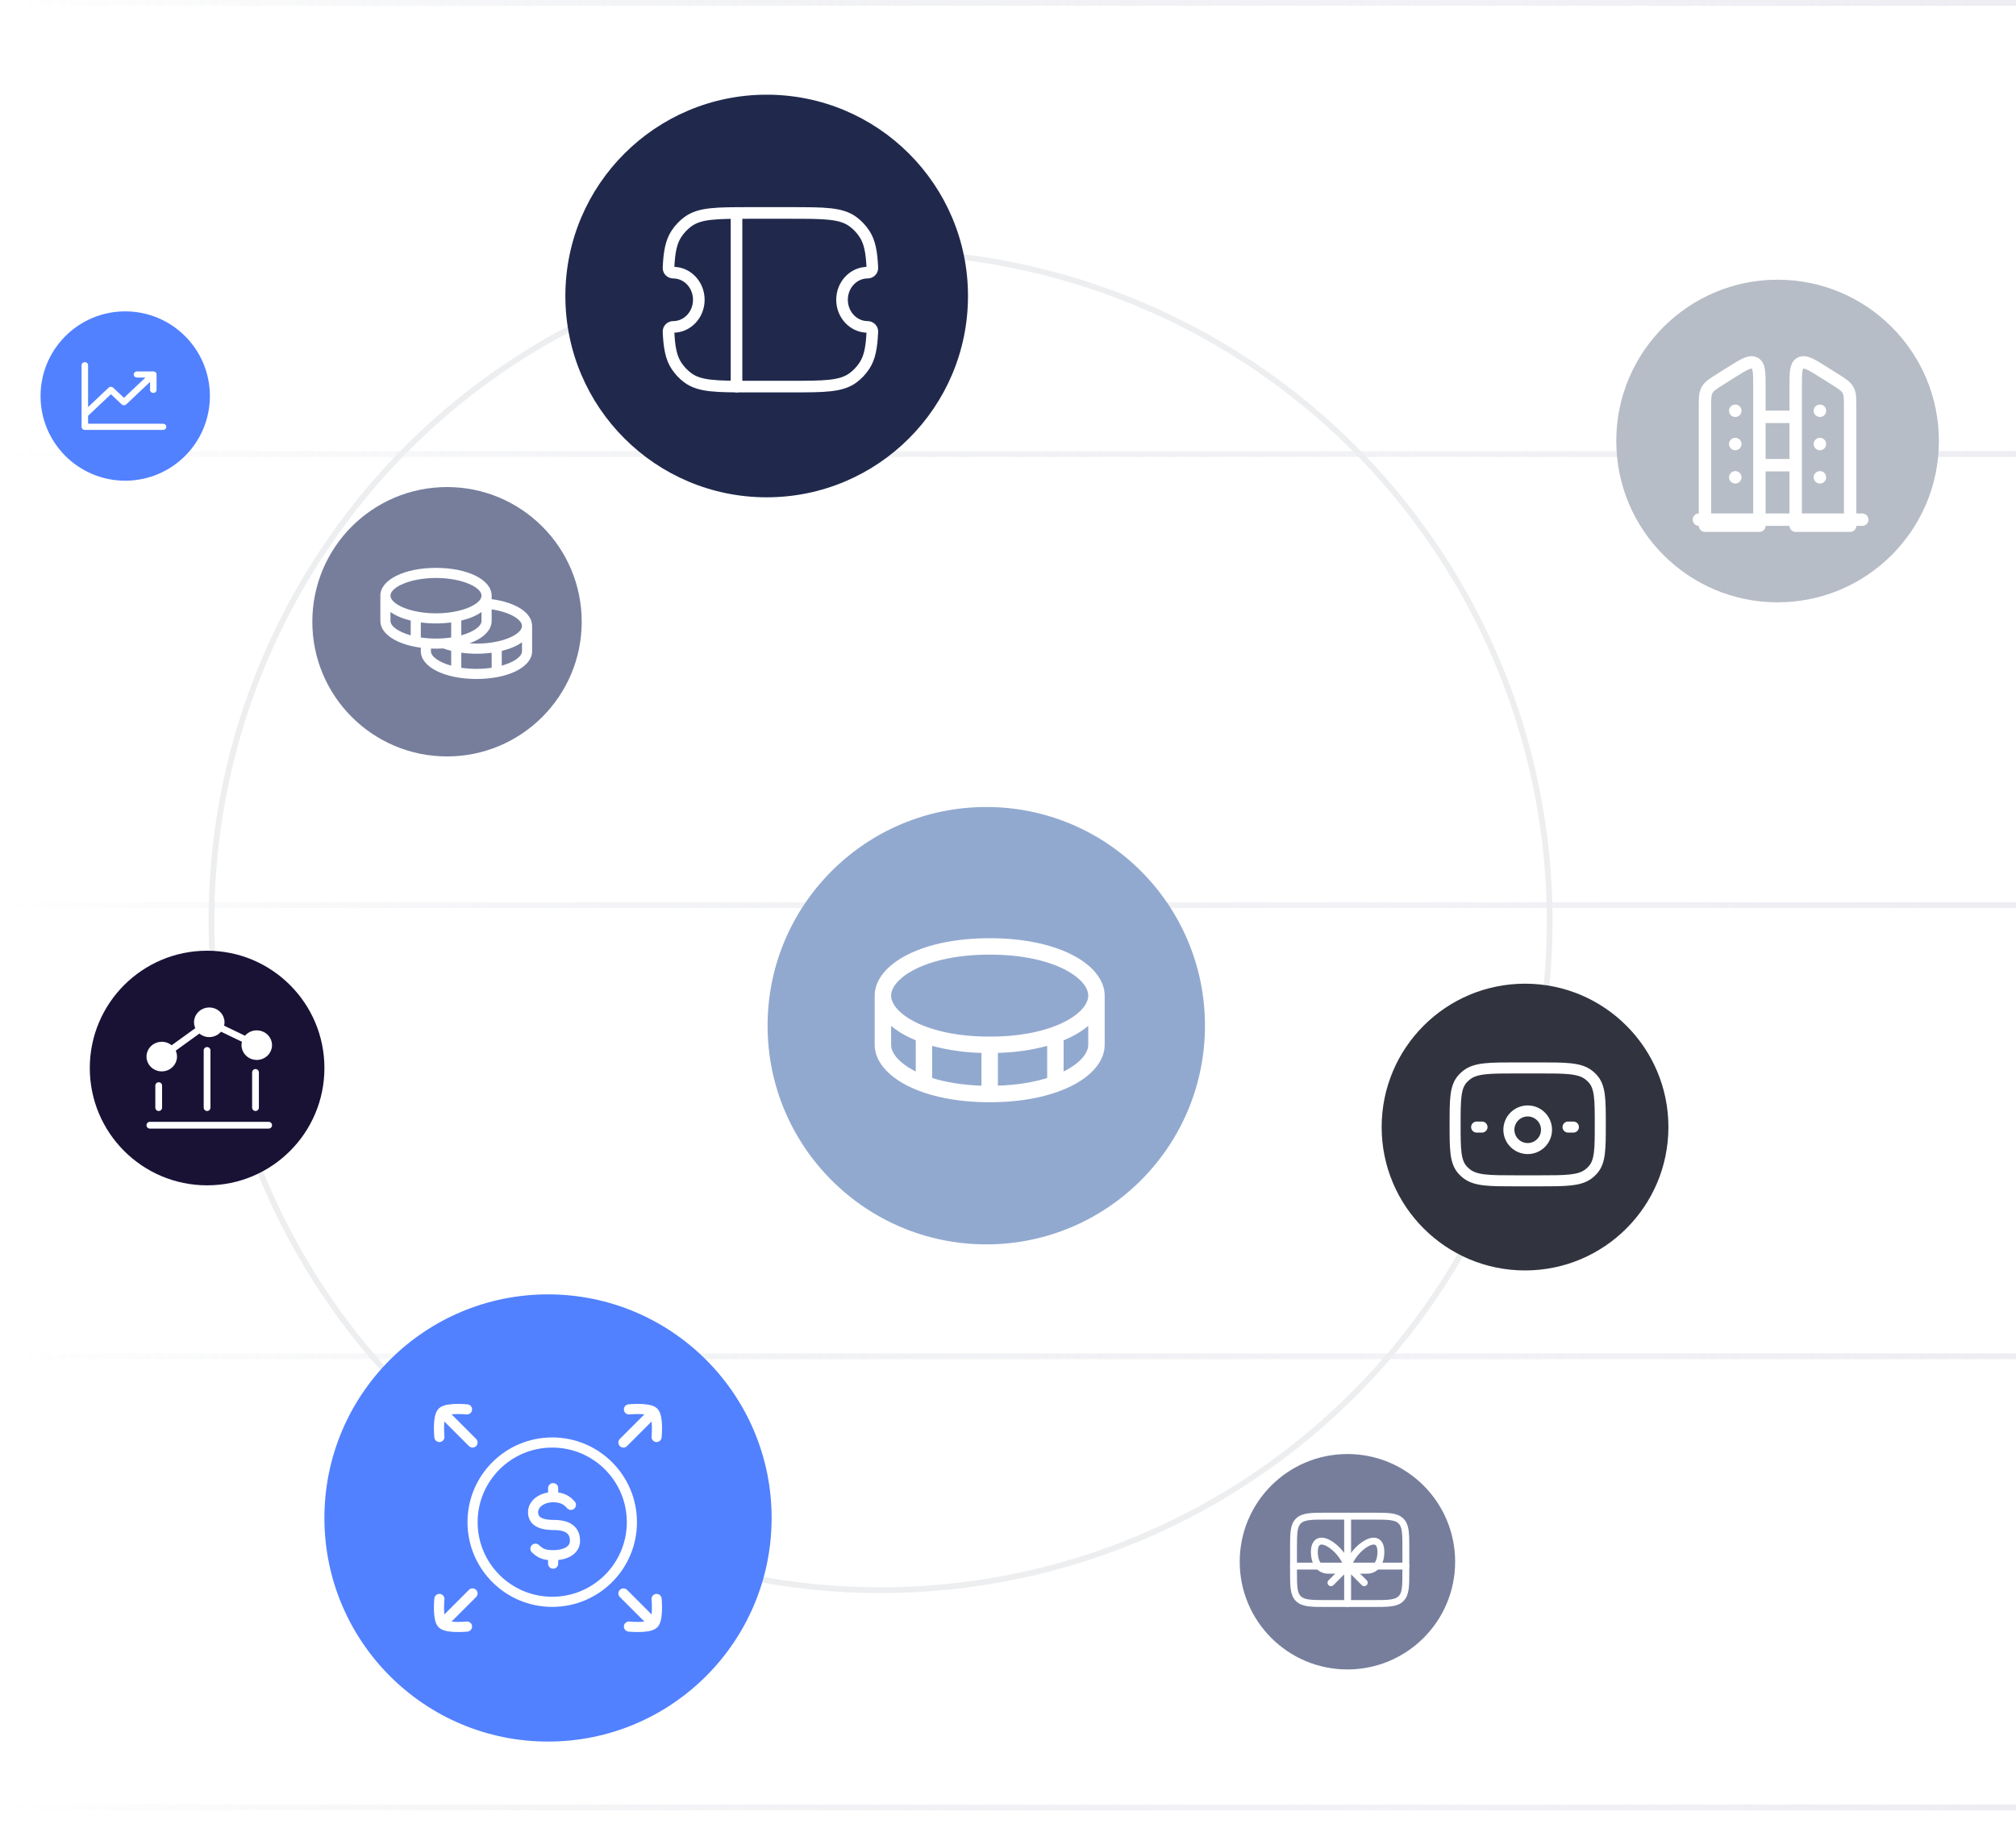 <svg width="696" height="637" viewBox="0 0 696 637" fill="none" xmlns="http://www.w3.org/2000/svg">
    <path d="M961 1L9.08971e-06 1" stroke="url(#paint0_linear_1687_880)" stroke-width="2" />
    <path d="M961 156.75L9.08971e-06 156.75" stroke="url(#paint1_linear_1687_880)" stroke-width="2" />
    <path d="M961 312.5L9.08971e-06 312.5" stroke="url(#paint2_linear_1687_880)" stroke-width="2" />
    <path d="M961 468.25L9.08971e-06 468.25" stroke="url(#paint3_linear_1687_880)" stroke-width="2" />
    <path d="M961 624L9.08971e-06 624" stroke="url(#paint4_linear_1687_880)" stroke-width="2" />
    <defs>
        <linearGradient id="paint0_linear_1687_880" x1="961" y1="0.5" x2="0" y2="0.5"
            gradientUnits="userSpaceOnUse">
            <stop stop-color="#E6E6EE" />
            <stop offset="0.504" stop-color="#E6E6EE" stop-opacity="0.5" />
            <stop offset="1" stop-color="#B7BDC6" stop-opacity="0" />
        </linearGradient>
        <linearGradient id="paint1_linear_1687_880" x1="961" y1="156.25" x2="0" y2="156.25"
            gradientUnits="userSpaceOnUse">
            <stop stop-color="#E6E6EE" />
            <stop offset="0.504" stop-color="#E6E6EE" stop-opacity="0.5" />
            <stop offset="1" stop-color="#B7BDC6" stop-opacity="0" />
        </linearGradient>
        <linearGradient id="paint2_linear_1687_880" x1="961" y1="312" x2="0" y2="312"
            gradientUnits="userSpaceOnUse">
            <stop stop-color="#E6E6EE" />
            <stop offset="0.504" stop-color="#E6E6EE" stop-opacity="0.5" />
            <stop offset="1" stop-color="#B7BDC6" stop-opacity="0" />
        </linearGradient>
        <linearGradient id="paint3_linear_1687_880" x1="961" y1="467.75" x2="0" y2="467.75"
            gradientUnits="userSpaceOnUse">
            <stop stop-color="#E6E6EE" />
            <stop offset="0.504" stop-color="#E6E6EE" stop-opacity="0.5" />
            <stop offset="1" stop-color="#B7BDC6" stop-opacity="0" />
        </linearGradient>
        <linearGradient id="paint4_linear_1687_880" x1="961" y1="623.5" x2="0" y2="623.5"
            gradientUnits="userSpaceOnUse">
            <stop stop-color="#E6E6EE" />
            <stop offset="0.504" stop-color="#E6E6EE" stop-opacity="0.5" />
            <stop offset="1" stop-color="#B7BDC6" stop-opacity="0" />
        </linearGradient>
    </defs>
    <circle cx="304" cy="318" r="231" stroke="#EDEEF0" stroke-width="2" />
    <g filter="url(#filter0_d_1687_939)">
        <circle cx="526.5" cy="381.5" r="49.5" fill="#31343E" />
        <path
            d="M502.359 380.573C502.359 371.954 502.359 367.645 504.998 364.768C505.42 364.308 505.885 363.882 506.388 363.496C509.532 361.082 514.241 361.082 523.66 361.082H531.178C540.596 361.082 545.306 361.082 548.45 363.496C548.953 363.882 549.418 364.308 549.84 364.768C552.478 367.645 552.478 371.954 552.478 380.573C552.478 389.191 552.478 393.5 549.84 396.377C549.418 396.838 548.953 397.263 548.45 397.649C545.306 400.063 540.596 400.063 531.178 400.063H523.66C514.241 400.063 509.532 400.063 506.388 397.649C505.885 397.263 505.42 396.838 504.998 396.377C502.359 393.5 502.359 389.191 502.359 380.573Z"
            stroke="white" stroke-width="3.808" stroke-linecap="round" stroke-linejoin="round" />
        <path
            d="M533.916 382.429C533.916 386.017 531.007 388.925 527.419 388.925C523.831 388.925 520.922 386.017 520.922 382.429C520.922 378.84 523.831 375.932 527.419 375.932C531.007 375.932 533.916 378.84 533.916 382.429Z"
            stroke="white" stroke-width="3.808" />
        <path d="M509.789 381.5H511.645" stroke="white" stroke-width="3.808"
            stroke-linecap="round" />
        <path d="M541.344 381.5H543.2" stroke="white" stroke-width="3.808" stroke-linecap="round" />
    </g>
    <g filter="url(#filter1_d_1687_939)">
        <circle cx="613.692" cy="143.692" r="55.692" fill="#B7BDC6" />
        <path
            d="M638.741 132.007C638.741 128.913 638.741 127.366 638 126.06C637.259 124.754 635.893 123.896 633.161 122.18L629.686 119.996C625.398 117.301 623.254 115.954 621.6 116.789C619.945 117.623 619.945 120.052 619.945 124.909V172.931H638.741V132.007Z"
            stroke="white" stroke-width="4.284" stroke-linejoin="round" />
        <path d="M642.92 170.844H586.531" stroke="white" stroke-width="4.284"
            stroke-linecap="round" stroke-linejoin="round" />
        <path d="M617.849 135.34H607.406" stroke="white" stroke-width="4.284"
            stroke-linecap="round" stroke-linejoin="round" />
        <path d="M617.849 152.047H607.406" stroke="white" stroke-width="4.284"
            stroke-linecap="round" stroke-linejoin="round" />
        <path
            d="M588.617 132.007C588.617 128.913 588.617 127.366 589.359 126.06C590.1 124.754 591.466 123.896 594.197 122.18L597.673 119.996C601.96 117.301 604.104 115.954 605.759 116.789C607.413 117.623 607.413 120.052 607.413 124.909V172.931H588.617V132.007Z"
            stroke="white" stroke-width="4.284" stroke-linejoin="round" />
        <path d="M599.095 133.25H599.07M599.095 144.737H599.07M599.095 156.223H599.07"
            stroke="white" stroke-width="4.284" stroke-linecap="round" stroke-linejoin="round" />
        <path d="M628.314 133.25H628.289M628.314 144.737H628.289M628.314 156.223H628.289"
            stroke="white" stroke-width="4.284" stroke-linecap="round" stroke-linejoin="round" />
    </g>
    <g filter="url(#filter2_d_1687_939)">
        <circle cx="154.328" cy="207.5" r="46.5" fill="#767E9C" />
        <path
            d="M169.735 199.704V198.49C169.735 193.023 161.476 188.899 150.524 188.899C139.571 188.899 131.312 193.023 131.312 198.49V207.209C131.312 211.762 137.043 215.38 145.284 216.464V217.671C145.284 223.138 153.543 227.262 164.496 227.262C175.448 227.262 183.707 223.138 183.707 217.671V208.953C183.707 204.441 178.157 200.818 169.735 199.704ZM180.214 208.953C180.214 211.834 173.492 215.056 164.496 215.056C163.681 215.056 162.874 215.027 162.077 214.975C166.786 213.262 169.735 210.478 169.735 207.209V203.229C176.256 204.199 180.214 206.832 180.214 208.953ZM145.284 212.93V207.745C147.022 207.971 148.772 208.083 150.524 208.081C152.276 208.083 154.026 207.971 155.763 207.745V212.93C154.028 213.186 152.277 213.314 150.524 213.312C148.77 213.314 147.019 213.186 145.284 212.93ZM166.242 204.142V207.209C166.242 209.038 163.533 211.001 159.256 212.194V207.1C162.074 206.418 164.461 205.402 166.242 204.142ZM150.524 192.387C159.52 192.387 166.242 195.608 166.242 198.49C166.242 201.372 159.52 204.593 150.524 204.593C141.527 204.593 134.805 201.372 134.805 198.49C134.805 195.608 141.527 192.387 150.524 192.387ZM134.805 207.209V204.142C136.587 205.402 138.973 206.418 141.791 207.1V212.194C137.515 211.001 134.805 209.038 134.805 207.209ZM148.777 217.671V216.762C149.351 216.784 149.932 216.799 150.524 216.799C151.371 216.799 152.198 216.771 153.01 216.723C153.912 217.046 154.831 217.319 155.763 217.543V222.656C151.486 221.464 148.777 219.5 148.777 217.671ZM159.256 223.393V218.194C160.993 218.428 162.743 218.544 164.496 218.543C166.247 218.546 167.998 218.434 169.735 218.207V223.393C166.261 223.902 162.73 223.902 159.256 223.393ZM173.228 222.656V217.562C176.046 216.88 178.432 215.864 180.214 214.604V217.671C180.214 219.5 177.505 221.464 173.228 222.656Z"
            fill="white" />
    </g>
    <g filter="url(#filter3_d_1687_939)">
        <circle cx="71.5" cy="362.5" r="40.5" fill="#191235" />
        <path d="M54.789 368.576V376.17V368.576Z" fill="white" />
        <path d="M54.789 368.576V376.17" stroke="white" stroke-width="2.337"
            stroke-linecap="round" stroke-linejoin="round" />
        <path d="M71.492 356.426V376.17V356.426Z" fill="white" />
        <path d="M71.492 356.426V376.17" stroke="white" stroke-width="2.337"
            stroke-linecap="round" stroke-linejoin="round" />
        <path d="M92.748 382.244H51.742H92.748Z" fill="white" />
        <path d="M92.748 382.244H51.742" stroke="white" stroke-width="2.337"
            stroke-linecap="round" stroke-linejoin="round" />
        <path d="M88.211 364.02V376.17V364.02Z" fill="white" />
        <path d="M88.211 364.02V376.17" stroke="white" stroke-width="2.337"
            stroke-linecap="round" stroke-linejoin="round" />
        <path
            d="M59.123 356.182C58.375 355.223 57.184 354.603 55.843 354.603C53.578 354.603 51.742 356.371 51.742 358.552C51.742 360.733 53.578 362.501 55.843 362.501C58.108 362.501 59.943 360.733 59.943 358.552C59.943 357.663 59.638 356.842 59.123 356.182ZM59.123 356.182L68.965 349.075L59.123 356.182ZM68.965 349.075C69.713 350.034 70.904 350.654 72.245 350.654C73.851 350.654 75.241 349.766 75.914 348.472M68.965 349.075C68.45 348.415 68.145 347.595 68.145 346.706C68.145 344.525 69.981 342.757 72.245 342.757C74.51 342.757 76.346 344.525 76.346 346.706C76.346 347.341 76.19 347.94 75.914 348.472M75.914 348.472L84.979 352.837L75.914 348.472ZM84.979 352.837C84.703 353.368 84.547 353.968 84.547 354.603C84.547 356.784 86.383 358.552 88.648 358.552C90.913 358.552 92.748 356.784 92.748 354.603C92.748 352.422 90.913 350.654 88.648 350.654C87.042 350.654 85.653 351.543 84.979 352.837Z"
            fill="white" />
        <path
            d="M59.123 356.182C58.375 355.223 57.184 354.603 55.843 354.603C53.578 354.603 51.742 356.371 51.742 358.552C51.742 360.733 53.578 362.501 55.843 362.501C58.108 362.501 59.943 360.733 59.943 358.552C59.943 357.663 59.638 356.842 59.123 356.182ZM59.123 356.182L68.965 349.075M68.965 349.075C69.713 350.034 70.904 350.654 72.245 350.654C73.851 350.654 75.241 349.766 75.914 348.472M68.965 349.075C68.45 348.415 68.145 347.595 68.145 346.706C68.145 344.525 69.981 342.757 72.245 342.757C74.51 342.757 76.346 344.525 76.346 346.706C76.346 347.341 76.19 347.94 75.914 348.472M75.914 348.472L84.979 352.837M84.979 352.837C84.703 353.368 84.547 353.968 84.547 354.603C84.547 356.784 86.383 358.552 88.648 358.552C90.913 358.552 92.748 356.784 92.748 354.603C92.748 352.422 90.913 350.654 88.648 350.654C87.042 350.654 85.653 351.543 84.979 352.837Z"
            stroke="white" stroke-width="2.337" />
    </g>
    <g filter="url(#filter4_d_1687_939)">
        <circle cx="43.231" cy="132.231" r="29.231" fill="#5181FF" />
        <path
            d="M57.433 142.86C57.433 143.142 57.314 143.412 57.103 143.611C56.892 143.811 56.605 143.923 56.307 143.923H29.282C28.984 143.923 28.697 143.811 28.486 143.611C28.275 143.412 28.156 143.142 28.156 142.86V121.601C28.156 121.319 28.275 121.049 28.486 120.849C28.697 120.65 28.984 120.538 29.282 120.538C29.581 120.538 29.867 120.65 30.078 120.849C30.29 121.049 30.408 121.319 30.408 121.601V136.042L37.494 129.352C37.598 129.254 37.722 129.175 37.859 129.122C37.996 129.068 38.142 129.041 38.29 129.041C38.438 129.041 38.585 129.068 38.722 129.122C38.858 129.175 38.983 129.254 39.087 129.352L42.794 132.854L50.211 125.853H47.299C47 125.853 46.714 125.741 46.502 125.541C46.291 125.342 46.172 125.072 46.172 124.79C46.172 124.508 46.291 124.238 46.502 124.038C46.714 123.839 47 123.727 47.299 123.727H52.929C53.227 123.727 53.514 123.839 53.725 124.038C53.936 124.238 54.055 124.508 54.055 124.79V130.105C54.055 130.386 53.936 130.657 53.725 130.856C53.514 131.055 53.227 131.167 52.929 131.167C52.63 131.167 52.344 131.055 52.132 130.856C51.921 130.657 51.803 130.386 51.803 130.105V127.355L43.591 135.108C43.487 135.207 43.362 135.286 43.226 135.339C43.089 135.393 42.943 135.42 42.794 135.42C42.647 135.42 42.5 135.393 42.363 135.339C42.227 135.286 42.102 135.207 41.998 135.108L38.29 131.607L30.408 139.048V141.797H56.307C56.605 141.797 56.892 141.909 57.103 142.108C57.314 142.307 57.433 142.578 57.433 142.86Z"
            fill="white" />
    </g>
    <g filter="url(#filter5_d_1687_939)">
        <circle cx="340.5" cy="342.5" r="75.5" fill="#92A9CF" />
        <path
            d="M369.884 317.905C362.536 314.238 352.781 312.299 341.676 312.299C330.571 312.299 320.816 314.238 313.468 317.905C306.12 321.571 301.977 326.731 301.977 332.118V349.105C301.977 354.492 306.166 359.669 313.468 363.318C320.77 366.967 330.571 368.924 341.676 368.924C352.781 368.924 362.536 366.984 369.884 363.318C377.232 359.651 381.375 354.492 381.375 349.105V332.118C381.375 326.731 377.186 321.553 369.884 317.905ZM341.676 317.961C363.879 317.961 375.704 326.183 375.704 332.118C375.704 338.053 363.879 346.274 341.676 346.274C319.473 346.274 307.648 338.053 307.648 332.118C307.648 326.183 319.473 317.961 341.676 317.961ZM338.84 351.887V363.212C332.106 362.992 326.434 362.001 321.826 360.561V349.477C327.381 350.954 333.093 351.763 338.84 351.887ZM344.512 351.887C350.259 351.763 355.971 350.954 361.526 349.477V360.557C356.918 361.998 351.246 362.989 344.512 363.208V351.887ZM307.648 349.105V342.568C309.432 344.047 311.386 345.31 313.468 346.33C314.329 346.759 315.24 347.162 316.155 347.544V358.307C310.544 355.532 307.648 352.039 307.648 349.105ZM367.197 358.307V347.544C368.122 347.162 369.023 346.759 369.884 346.33C371.966 345.31 373.92 344.047 375.704 342.568V349.105C375.704 352.039 372.808 355.532 367.197 358.307Z"
            fill="white" />
    </g>
    <g filter="url(#filter6_d_1687_939)">
        <circle cx="189.197" cy="512.197" r="77.197" fill="#5181FF" />
        <path
            d="M226.676 484.234C226.676 484.234 227.355 477.346 225.692 475.683M225.692 475.683C224.019 474.01 217.141 474.705 217.141 474.705M225.692 475.683L215.234 486.14"
            stroke="white" stroke-width="3.5" stroke-linecap="round" stroke-linejoin="round" />
        <path
            d="M226.676 540.157C226.676 540.157 227.355 547.045 225.692 548.709M225.692 548.709C224.019 550.382 217.141 549.687 217.141 549.687M225.692 548.709L215.234 538.251"
            stroke="white" stroke-width="3.5" stroke-linecap="round" stroke-linejoin="round" />
        <path
            d="M152.676 475.683L163.134 486.14M152.676 475.683C154.349 474.01 161.227 474.705 161.227 474.705M152.676 475.683C151.013 477.346 151.692 484.234 151.692 484.234"
            stroke="white" stroke-width="3.5" stroke-linecap="round" stroke-linejoin="round" />
        <path
            d="M152.676 548.709L163.134 538.251M152.676 548.709C154.349 550.382 161.227 549.687 161.227 549.687M152.676 548.709C151.013 547.045 151.692 540.157 151.692 540.157"
            stroke="white" stroke-width="3.5" stroke-linecap="round" stroke-linejoin="round" />
        <path
            d="M218.151 513.645C218.151 528.833 205.838 541.146 190.65 541.146C175.461 541.146 163.148 528.833 163.148 513.645C163.148 498.456 175.461 486.144 190.65 486.144C205.838 486.144 218.151 498.456 218.151 513.645Z"
            stroke="white" stroke-width="3.5" />
        <path
            d="M190.965 505.023C186.968 505.023 184.039 507.396 184.039 510.149C184.039 512.903 185.928 514.624 191.276 514.624C197.168 514.624 198.513 517.367 198.513 520.12C198.513 522.874 195.938 525.049 190.965 525.049M190.965 505.023C194.116 505.023 195.782 506.15 197.097 507.666M190.965 505.023V501.904M190.965 525.049C187.814 525.049 186.589 524.413 184.853 522.81M190.965 525.049V527.958"
            stroke="white" stroke-width="3.5" stroke-linecap="round" />
    </g>
    <g filter="url(#filter7_d_1687_939)">
        <circle cx="264.688" cy="91.5" r="69.5" fill="#20294C" />
        <path
            d="M232.431 83.438C231.556 83.438 230.758 82.728 230.799 81.799C231.034 76.362 231.694 72.822 233.542 70.021C234.605 68.41 235.926 67.009 237.444 65.881C241.549 62.832 247.339 62.832 258.919 62.832H273.044C284.624 62.832 290.415 62.832 294.519 65.881C296.037 67.009 297.358 68.41 298.421 70.021C300.269 72.821 300.929 76.361 301.164 81.797C301.205 82.727 300.405 83.438 299.53 83.438C294.654 83.438 290.702 87.631 290.702 92.804C290.702 97.977 294.654 102.17 299.53 102.17C300.405 102.17 301.205 102.881 301.164 103.811C300.929 109.248 300.269 112.787 298.421 115.587C297.358 117.198 296.037 118.599 294.519 119.727C290.415 122.776 284.624 122.776 273.044 122.776H258.919C247.339 122.776 241.549 122.776 237.444 119.727C235.926 118.599 234.605 117.198 233.542 115.587C231.694 112.787 231.034 109.247 230.799 103.809C230.758 102.881 231.556 102.17 232.431 102.17C237.307 102.17 241.259 97.977 241.259 92.804C241.259 87.631 237.307 83.438 232.431 83.438Z"
            stroke="white" stroke-width="4.01" stroke-linejoin="round" />
        <path d="M254.273 62.832V122.776" stroke="white" stroke-width="4.01"
            stroke-linecap="round" stroke-linejoin="round" />
    </g>
    <circle cx="465.185" cy="539.185" r="37.185" fill="#767E9C" />
    <path
        d="M446.57 534.758C446.57 529.426 446.57 526.759 448.274 525.103C449.978 523.446 452.72 523.446 458.205 523.446H473.718C479.203 523.446 481.945 523.446 483.649 525.103C485.353 526.759 485.353 529.426 485.353 534.758V542.299C485.353 547.631 485.353 550.297 483.649 551.954C481.945 553.61 479.203 553.61 473.718 553.61H458.205C452.72 553.61 449.978 553.61 448.274 551.954C446.57 550.297 446.57 547.631 446.57 542.299V534.758Z"
        stroke="white" stroke-width="2.377" stroke-linecap="round" stroke-linejoin="round" />
    <path
        d="M453.758 535.895C453.758 526.756 465.249 536.068 465.249 542.12H458.546C455.219 542.12 453.758 539.043 453.758 535.895Z"
        stroke="white" stroke-width="2.377" stroke-linecap="round" stroke-linejoin="round" />
    <path
        d="M476.741 535.895C476.741 526.756 465.25 536.068 465.25 542.12H471.953C475.279 542.12 476.741 539.043 476.741 535.895Z"
        stroke="white" stroke-width="2.377" stroke-linecap="round" stroke-linejoin="round" />
    <path d="M465.25 523.446V553.61" stroke="white" stroke-width="2.377" stroke-linecap="round"
        stroke-linejoin="round" />
    <path d="M446.57 540.684H485.353" stroke="white" stroke-width="2.377" stroke-linecap="round"
        stroke-linejoin="round" />
    <path d="M470.991 546.429L465.246 540.684L459.5 546.429" stroke="white" stroke-width="2.377"
        stroke-linecap="round" stroke-linejoin="round" />
    <defs>
        <filter id="filter0_d_1687_939" x="454.154" y="316.769" width="144.692" height="144.692"
            filterUnits="userSpaceOnUse" color-interpolation-filters="sRGB">
            <feFlood flood-opacity="0" result="BackgroundImageFix" />
            <feColorMatrix in="SourceAlpha" type="matrix"
                values="0 0 0 0 0 0 0 0 0 0 0 0 0 0 0 0 0 0 127 0" result="hardAlpha" />
            <feOffset dy="7.615" />
            <feGaussianBlur stdDeviation="11.423" />
            <feComposite in2="hardAlpha" operator="out" />
            <feColorMatrix type="matrix"
                values="0 0 0 0 0.125 0 0 0 0 0.161 0 0 0 0 0.298 0 0 0 0.25 0" />
            <feBlend mode="normal" in2="BackgroundImageFix" result="effect1_dropShadow_1687_939" />
            <feBlend mode="normal" in="SourceGraphic" in2="effect1_dropShadow_1687_939"
                result="shape" />
        </filter>
        <filter id="filter1_d_1687_939" x="532.296" y="70.864" width="162.793" height="162.793"
            filterUnits="userSpaceOnUse" color-interpolation-filters="sRGB">
            <feFlood flood-opacity="0" result="BackgroundImageFix" />
            <feColorMatrix in="SourceAlpha" type="matrix"
                values="0 0 0 0 0 0 0 0 0 0 0 0 0 0 0 0 0 0 127 0" result="hardAlpha" />
            <feOffset dy="8.568" />
            <feGaussianBlur stdDeviation="12.852" />
            <feComposite in2="hardAlpha" operator="out" />
            <feColorMatrix type="matrix"
                values="0 0 0 0 0.125 0 0 0 0 0.161 0 0 0 0 0.298 0 0 0 0.25 0" />
            <feBlend mode="normal" in2="BackgroundImageFix" result="effect1_dropShadow_1687_939" />
            <feBlend mode="normal" in="SourceGraphic" in2="effect1_dropShadow_1687_939"
                result="shape" />
        </filter>
        <filter id="filter2_d_1687_939" x="86.367" y="146.692" width="135.923" height="135.923"
            filterUnits="userSpaceOnUse" color-interpolation-filters="sRGB">
            <feFlood flood-opacity="0" result="BackgroundImageFix" />
            <feColorMatrix in="SourceAlpha" type="matrix"
                values="0 0 0 0 0 0 0 0 0 0 0 0 0 0 0 0 0 0 127 0" result="hardAlpha" />
            <feOffset dy="7.154" />
            <feGaussianBlur stdDeviation="10.731" />
            <feComposite in2="hardAlpha" operator="out" />
            <feColorMatrix type="matrix"
                values="0 0 0 0 0.125 0 0 0 0 0.161 0 0 0 0 0.298 0 0 0 0.25 0" />
            <feBlend mode="normal" in2="BackgroundImageFix" result="effect1_dropShadow_1687_939" />
            <feBlend mode="normal" in="SourceGraphic" in2="effect1_dropShadow_1687_939"
                result="shape" />
        </filter>
        <filter id="filter3_d_1687_939" x="12.308" y="309.538" width="118.385" height="118.385"
            filterUnits="userSpaceOnUse" color-interpolation-filters="sRGB">
            <feFlood flood-opacity="0" result="BackgroundImageFix" />
            <feColorMatrix in="SourceAlpha" type="matrix"
                values="0 0 0 0 0 0 0 0 0 0 0 0 0 0 0 0 0 0 127 0" result="hardAlpha" />
            <feOffset dy="6.231" />
            <feGaussianBlur stdDeviation="9.346" />
            <feComposite in2="hardAlpha" operator="out" />
            <feColorMatrix type="matrix"
                values="0 0 0 0 0.125 0 0 0 0 0.161 0 0 0 0 0.298 0 0 0 0.25 0" />
            <feBlend mode="normal" in2="BackgroundImageFix" result="effect1_dropShadow_1687_939" />
            <feBlend mode="normal" in="SourceGraphic" in2="effect1_dropShadow_1687_939"
                result="shape" />
        </filter>
        <filter id="filter4_d_1687_939" x="0.509" y="94.006" width="85.444" height="85.444"
            filterUnits="userSpaceOnUse" color-interpolation-filters="sRGB">
            <feFlood flood-opacity="0" result="BackgroundImageFix" />
            <feColorMatrix in="SourceAlpha" type="matrix"
                values="0 0 0 0 0 0 0 0 0 0 0 0 0 0 0 0 0 0 127 0" result="hardAlpha" />
            <feOffset dy="4.497" />
            <feGaussianBlur stdDeviation="6.746" />
            <feComposite in2="hardAlpha" operator="out" />
            <feColorMatrix type="matrix"
                values="0 0 0 0 0.125 0 0 0 0 0.161 0 0 0 0 0.298 0 0 0 0.25 0" />
            <feBlend mode="normal" in2="BackgroundImageFix" result="effect1_dropShadow_1687_939" />
            <feBlend mode="normal" in="SourceGraphic" in2="effect1_dropShadow_1687_939"
                result="shape" />
        </filter>
        <filter id="filter5_d_1687_939" x="230.154" y="243.769" width="220.692" height="220.692"
            filterUnits="userSpaceOnUse" color-interpolation-filters="sRGB">
            <feFlood flood-opacity="0" result="BackgroundImageFix" />
            <feColorMatrix in="SourceAlpha" type="matrix"
                values="0 0 0 0 0 0 0 0 0 0 0 0 0 0 0 0 0 0 127 0" result="hardAlpha" />
            <feOffset dy="11.615" />
            <feGaussianBlur stdDeviation="17.423" />
            <feComposite in2="hardAlpha" operator="out" />
            <feColorMatrix type="matrix"
                values="0 0 0 0 0.125 0 0 0 0 0.161 0 0 0 0 0.298 0 0 0 0.25 0" />
            <feBlend mode="normal" in2="BackgroundImageFix" result="effect1_dropShadow_1687_939" />
            <feBlend mode="normal" in="SourceGraphic" in2="effect1_dropShadow_1687_939"
                result="shape" />
        </filter>
        <filter id="filter6_d_1687_939" x="76.371" y="411.247" width="225.652" height="225.652"
            filterUnits="userSpaceOnUse" color-interpolation-filters="sRGB">
            <feFlood flood-opacity="0" result="BackgroundImageFix" />
            <feColorMatrix in="SourceAlpha" type="matrix"
                values="0 0 0 0 0 0 0 0 0 0 0 0 0 0 0 0 0 0 127 0" result="hardAlpha" />
            <feOffset dy="11.877" />
            <feGaussianBlur stdDeviation="17.815" />
            <feComposite in2="hardAlpha" operator="out" />
            <feColorMatrix type="matrix"
                values="0 0 0 0 0.125 0 0 0 0 0.161 0 0 0 0 0.298 0 0 0 0.25 0" />
            <feBlend mode="normal" in2="BackgroundImageFix" result="effect1_dropShadow_1687_939" />
            <feBlend mode="normal" in="SourceGraphic" in2="effect1_dropShadow_1687_939"
                result="shape" />
        </filter>
        <filter id="filter7_d_1687_939" x="163.11" y="0.615" width="203.154" height="203.154"
            filterUnits="userSpaceOnUse" color-interpolation-filters="sRGB">
            <feFlood flood-opacity="0" result="BackgroundImageFix" />
            <feColorMatrix in="SourceAlpha" type="matrix"
                values="0 0 0 0 0 0 0 0 0 0 0 0 0 0 0 0 0 0 127 0" result="hardAlpha" />
            <feOffset dy="10.692" />
            <feGaussianBlur stdDeviation="16.039" />
            <feComposite in2="hardAlpha" operator="out" />
            <feColorMatrix type="matrix"
                values="0 0 0 0 0.125 0 0 0 0 0.161 0 0 0 0 0.298 0 0 0 0.25 0" />
            <feBlend mode="normal" in2="BackgroundImageFix" result="effect1_dropShadow_1687_939" />
            <feBlend mode="normal" in="SourceGraphic" in2="effect1_dropShadow_1687_939"
                result="shape" />
        </filter>
    </defs>
</svg>
        